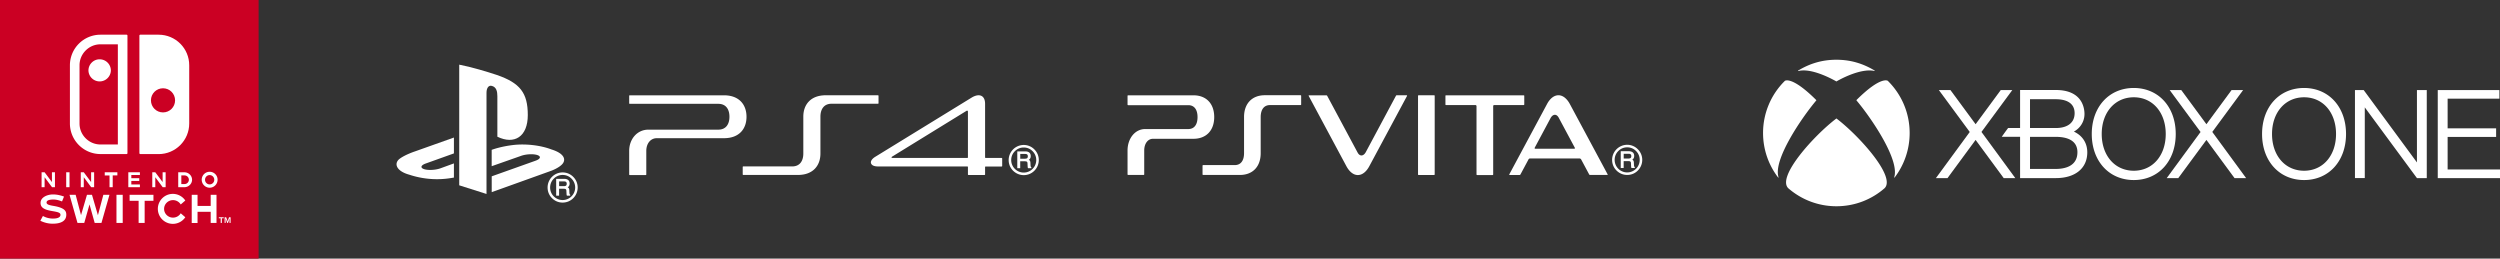 <svg id="レイヤー_1" xmlns="http://www.w3.org/2000/svg" viewBox="0 0 580 60"><rect x="0" y="0" width="580" height="60" fill="#333333" stroke="none"/><style>.st2{fill:#fff}</style><path fill="none" d="M0 0h580v60H0z"/><path fill="#cb0023" d="M0 0h60v60H0z"/><path id="XMLID_45_" class="st2" d="M20.52 16.36a2.601 2.601 0 0 0 5.2 0c0-1.44-1.17-2.6-2.6-2.6-1.43-.01-2.6 1.16-2.6 2.6z"/><path id="XMLID_38_" class="st2" d="M29.37 8.05h-6.05c-3.92 0-7.1 3.18-7.1 7.1v13.49c0 3.92 3.18 7.1 7.1 7.1h6.05a.2.2 0 0 0 .2-.2V8.25a.2.2 0 0 0-.2-.2zm-2.03 25.47h-4.02c-1.3 0-2.52-.51-3.44-1.43a4.834 4.834 0 0 1-1.43-3.44v-13.5c0-1.3.51-2.52 1.43-3.44.92-.92 2.14-1.43 3.44-1.43h4.02v23.24z"/><path id="XMLID_35_" class="st2" d="M36.81 8.05h-4.29c-.1 0-.18.08-.18.18v27.32c0 .11.09.2.2.2h4.26c3.92 0 7.1-3.18 7.1-7.1v-13.5c.01-3.92-3.17-7.1-7.09-7.1zm1.01 18.03c-1.55 0-2.8-1.25-2.8-2.8 0-1.55 1.25-2.8 2.8-2.8 1.55 0 2.8 1.25 2.8 2.8 0 1.55-1.25 2.8-2.8 2.8z"/><path id="XMLID_1_" class="st2" d="M27.02 51.72h1.45V45.2h-1.45v6.52zm21.86 0h1.35V45.2h-1.35v2.57h-3.05V45.2h-1.35v6.53h1.35v-2.6h3.05v2.59zm-16.72 0h1.4v-5.14h2.04V45.2h-5.53v1.39h2.09v5.13zm-22.8-.51c.33.17 1.43.69 2.85.69 2.08 0 3.17-.72 3.17-2.08 0-.79-.27-1.61-3.03-2.06-.94-.16-1.55-.33-1.55-.77 0-.51.68-.7 1.59-.7.85 0 1.7.32 2 .45l.46-1.13c-.33-.13-1.37-.5-2.53-.5-1.41 0-2.91.69-2.91 1.96 0 1.03.73 1.56 2.6 1.88 1.32.23 2.05.35 2.02.92-.01.31-.25.84-1.74.84-1.2 0-2.04-.43-2.33-.61l-.6 1.11zm30.74-6.23c-1.92 0-3.48 1.56-3.48 3.48a3.483 3.483 0 0 0 6.37 1.94l-1.06-.92c-.37.62-1.06 1.01-1.79 1.01-1.14 0-2.07-.91-2.07-2.03 0-1.12.93-2.03 2.07-2.03.74 0 1.42.39 1.79 1.01l1.06-.92a3.479 3.479 0 0 0-2.89-1.54zm-18.13 6.74h1.57l1.86-6.53h-1.42l-1.26 4.74-1.38-4.74h-1.16l-1.38 4.72-1.25-4.72h-1.42l1.85 6.53h1.57l1.22-4.3 1.2 4.3zm7.8-11.75v3.46h2.69v-.64h-1.99v-.81h1.84v-.63h-1.84v-.75h1.99v-.64l-2.69.01zm-14.41 3.46h.77v-3.46h-.77v3.46zm10.05 0h.74V40.7h1.08v-.73H24.3v.73h1.11v2.73zm23.23-3.58c-1.02 0-1.84.83-1.84 1.85s.83 1.85 1.84 1.85c1.02 0 1.84-.83 1.84-1.85.01-1.02-.82-1.85-1.84-1.85zm0 2.93c-.59 0-1.07-.48-1.07-1.08 0-.59.48-1.08 1.07-1.08.59 0 1.07.48 1.07 1.08.01.59-.47 1.08-1.07 1.08zm-7.29.65h1.43c.98 0 1.78-.78 1.78-1.73s-.8-1.73-1.78-1.73h-1.43v3.46zm1.47-.73h-.75v-2h.75c.55 0 1 .45 1 1s-.45 1-1 1zm-30.75.73h.68v-3.46h-.7v2.27l-1.7-2.27h-.7v3.46h.7v-2.31l1.72 2.31zm9.09 0h.68v-3.46h-.7v2.27l-1.7-2.27h-.7v3.46h.7v-2.31l1.72 2.31zm16.59 0h.68v-3.46h-.7v2.27l-1.7-2.27h-.7v3.46h.7v-2.31l1.72 2.31z"/><path class="st2" d="M51.21 50.64h-.44v-.24h1.13v.23h-.43v1.09h-.27v-1.08zM52.11 51.72V50.4h.36l.34.95.33-.95h.36v1.32h-.25v-1.06l-.36 1.06h-.18l-.36-1.06v1.06h-.24z"/><g><path class="st2" d="M374.6 37.09c0-.77.3-1.51.85-2.05.55-.56 1.28-.86 2.06-.86s1.51.3 2.05.86c.56.55.85 1.28.85 2.05a2.904 2.904 0 0 1-4.96 2.06c-.55-.55-.85-1.28-.85-2.06zm2.91 3.5c.93 0 1.82-.36 2.47-1.03.66-.66 1.02-1.54 1.02-2.47 0-.93-.36-1.8-1.02-2.46a3.45 3.45 0 0 0-2.47-1.04 3.51 3.51 0 0 0-3.5 3.5c0 .94.36 1.82 1.02 2.47.67.67 1.54 1.03 2.48 1.03"/><path class="st2" d="M378.46 36.21c0 .22-.06.36-.17.45-.12.08-.29.12-.51.12h-1.08v-1.1h1.15c.15 0 .28.02.38.07.15.08.23.23.23.46zm.77 2.51c-.05-.02-.09-.08-.12-.17 0-.06-.02-.16-.03-.3l-.02-.5c-.01-.24-.05-.4-.14-.52a.71.71 0 0 0-.23-.19c.12-.08.22-.17.29-.29.11-.15.15-.35.15-.59 0-.46-.19-.78-.57-.95-.2-.09-.44-.13-.74-.13h-1.81v3.9H376.69v-1.6h1.06c.19 0 .34.03.42.06.13.07.21.2.21.42l.03.62c.01.14.02.25.02.3.01.06.03.11.05.15l.03.05h.76V38.75l-.04-.03M261.59 34.93v5.52c0 .07.06.14.14.14h3.59c.08 0 .14-.06.14-.14v-5.52c0-1.61.84-2.73 2.03-2.73h9.38c2.98 0 4.83-1.93 4.83-5.04 0-3.12-1.85-5.05-4.83-5.05h-15.14c-.08 0-.14.06-.14.14v2.01c0 .07.06.14.14.14h13.96c1.36 0 2.14 1.01 2.14 2.77s-.78 2.77-2.14 2.77h-9.98c-2.34-.02-4.12 2.14-4.12 4.99M294.63 24.38h7.1c.08 0 .14-.06.14-.14v-2.01c0-.07-.06-.14-.14-.14h-8.28c-2.98 0-4.83 1.94-4.83 5.05v8.39c0 1.76-.78 2.77-2.15 2.77h-7.34c-.08 0-.14.06-.14.14v2.01c0 .08.06.14.14.14h8.52c2.98 0 4.83-1.93 4.83-5.05v-8.39c.01-1.76.79-2.77 2.15-2.77M328.98 40.46c0 .07.06.14.14.14h3.59c.07 0 .14-.06.14-.14V22.24c0-.07-.06-.14-.14-.14h-3.59c-.07 0-.14.06-.14.14v18.22zM317.68 38.56l8.75-16.3c.04-.08 0-.16-.09-.16h-2.28c-.08 0-.17.05-.2.12l-6.99 13.06c-.52.97-1.38 1.08-1.9.12l-7.06-13.17a.254.254 0 0 0-.2-.12h-4c-.1 0-.13.08-.08.17l8.74 16.29c.5.93 1.11 1.54 1.75 1.84 1.03.47 2.14.12 3.04-1.04.19-.25.36-.51.52-.81M353.49 22.11h-18.01c-.08 0-.14.06-.14.14v1.99c0 .07.06.14.14.14h6.83c.13 0 .24.11.24.24v15.85c0 .08.06.14.14.14h3.59c.08 0 .14-.06.14-.14V24.61c0-.13.11-.24.24-.24h6.83c.08 0 .14-.06.14-.14v-1.99c0-.07-.06-.13-.14-.13M372.96 40.43l-8.75-16.29c-.5-.93-1.11-1.54-1.75-1.84-1.03-.47-2.14-.12-3.04 1.04-.18.23-.35.5-.51.8l-8.75 16.3c-.04.08 0 .16.09.16h2.29c.08 0 .16-.05.2-.12l1.87-3.49v-.01c.06-.12.23-.22.36-.22h11.49c.13 0 .28.09.35.2l.01.02 1.87 3.49c.04.07.13.12.2.12h4c.09.01.12-.07.07-.16m-7.75-5.92h-9c-.15 0-.22-.11-.15-.25l3.66-6.84c.52-.97 1.38-1.08 1.9-.12l3.74 6.98c.06.13-.01.23-.15.23"/></g><g><path class="st2" d="M106.54 15v27.99l6.33 2.01V21.52c0-1.1.49-1.83 1.28-1.58 1.03.29 1.24 1.3 1.24 2.4v9.38c3.95 1.91 7.06 0 7.06-5.03 0-5.16-1.82-7.45-7.18-9.3-2.12-.71-6.04-1.89-8.73-2.39z"/><path class="st2" d="M114.07 40.91l10.19-3.63c1.16-.41 1.33-1 .39-1.31-.94-.31-2.64-.22-3.79.2l-6.79 2.39v-3.8l.39-.13s1.96-.69 4.72-1c2.76-.3 6.14.04 8.79 1.05 2.99.94 3.32 2.34 2.57 3.29-.76.96-2.62 1.64-2.62 1.64l-13.84 4.97v-3.67zM94.92 40.52c-3.07-.86-3.58-2.66-2.18-3.7 1.3-.96 3.49-1.68 3.49-1.68l9.08-3.23v3.68l-6.53 2.34c-1.16.41-1.33 1-.39 1.31.94.31 2.64.22 3.79-.19l3.13-1.14v3.29c-.2.03-.42.07-.62.1-3.14.52-6.48.31-9.77-.78M127.63 43.5c0-.77.3-1.51.85-2.05a2.84 2.84 0 0 1 2.06-.86c.78 0 1.51.3 2.05.86.55.55.85 1.28.85 2.05a2.91 2.91 0 0 1-2.9 2.91c-.78 0-1.51-.3-2.06-.85-.56-.55-.85-1.28-.85-2.06zm2.9 3.5c.93 0 1.82-.36 2.47-1.03.66-.66 1.02-1.54 1.02-2.47 0-.93-.36-1.8-1.02-2.46a3.45 3.45 0 0 0-2.47-1.04c-1.93 0-3.49 1.58-3.49 3.5 0 .94.36 1.82 1.02 2.47.66.67 1.53 1.03 2.47 1.03"/><path class="st2" d="M131.48 42.62c0 .22-.06.36-.17.45-.12.08-.29.12-.51.12h-1.08v-1.1h1.15c.15 0 .28.02.38.07.15.08.23.23.23.46zm.77 2.51c-.05-.02-.09-.08-.12-.17-.01-.06-.02-.16-.03-.3l-.02-.5c-.01-.24-.05-.4-.14-.52a.71.71 0 0 0-.23-.19c.12-.08.22-.17.29-.29.11-.16.15-.35.15-.59 0-.46-.19-.78-.57-.95-.2-.09-.44-.13-.74-.13h-1.81v3.9H129.71v-1.6h1.06c.19 0 .34.03.42.06.13.07.21.2.21.42l.03.62c.01.14.02.25.02.3.01.06.03.11.05.15l.03.05h.76V45.17l-.04-.04"/></g><g><path class="st2" d="M203.68 22.1h-12.09c-3.51 0-5.22 2.16-5.22 4.97v8.55c0 1.74-.83 2.99-2.57 2.99h-11.36c-.07 0-.13.06-.13.13v1.72c0 .07.06.13.13.13h12.67c3.51 0 5.23-2.16 5.23-4.97v-8.55c0-1.74.83-3 2.57-3h10.78c.07 0 .13-.06.13-.13v-1.72a.15.15 0 0 0-.14-.12M167.97 22.11H146.1c-.07 0-.13.06-.13.13v1.72c0 .07.06.13.13.13h20.56c1.74 0 2.57 1.25 2.57 3 0 1.74-.83 2.99-2.57 2.99H150.4c-2.52 0-4.43 2.12-4.43 4.94v5.46c0 .07.06.13.13.13h3.71c.07 0 .13-.06.13-.13v-5.46c0-1.74 1-2.96 2.44-2.96h15.59c3.51 0 5.22-2.15 5.22-4.97s-1.72-4.98-5.22-4.98M232.38 36.64h-3.71c-.07 0-.13-.06-.13-.13V24.07c0-1.91-1.32-2.54-3.18-1.39l-22.29 13.69c-.88.54-1.17 1.15-.96 1.59.18.39.66.66 1.63.66h20.7c.06.01.1.05.12.1v1.75c0 .07.06.13.13.13h3.72c.07 0 .13-.06.13-.13v-1.71c0-.07.06-.13.13-.13h3.71c.07 0 .13-.06.13-.13v-1.72c0-.08-.06-.14-.13-.14m-7.82-.13c0 .07-.06.13-.13.13h-17.35c-.14 0-.22-.04-.24-.09-.02-.08.02-.14.13-.21l17.27-10.63c.12-.07.32-.06.32.18v10.62zM234.6 37.13c0-.77.3-1.51.85-2.05.55-.56 1.28-.86 2.06-.86s1.51.3 2.05.86c.55.55.85 1.28.85 2.05a2.904 2.904 0 1 1-5.81 0zm2.91 3.5c.93 0 1.82-.36 2.47-1.03.66-.66 1.02-1.54 1.02-2.47 0-.93-.36-1.8-1.02-2.46a3.45 3.45 0 0 0-2.47-1.04 3.51 3.51 0 0 0-3.5 3.5c0 .94.36 1.82 1.02 2.47.67.66 1.54 1.03 2.48 1.03"/><path class="st2" d="M238.46 36.25c0 .22-.06.36-.17.45-.12.08-.29.12-.51.12h-1.08v-1.1h1.15c.15 0 .28.02.38.07.15.08.23.23.23.46zm.77 2.51c-.05-.02-.09-.08-.12-.17 0-.06-.02-.16-.03-.3l-.02-.5c-.01-.24-.05-.4-.14-.52a.71.71 0 0 0-.23-.19c.12-.08.22-.17.29-.29.11-.15.15-.35.15-.59 0-.46-.19-.78-.57-.95-.2-.09-.44-.13-.74-.13h-1.81v3.9H236.69v-1.6h1.06c.19 0 .34.03.42.06.13.07.21.2.21.42l.03.62c.01.14.02.25.02.3.01.06.03.11.05.15l.03.05h.76V38.8l-.04-.04"/></g><g><path class="st2" d="M518.41 41.32l-6.52-8.86-6.53 8.86h-2.68l7.85-10.7-7.17-9.73h2.69l5.84 7.93 5.84-7.93h2.68l-7.16 9.72 7.85 10.71zM464.86 41.32l-6.52-8.86-6.52 8.86h-2.69l7.85-10.7-7.17-9.73h2.69l5.84 7.93 5.84-7.93h2.68l-7.16 9.72 7.85 10.71z"/><path class="st2" d="M484.25 35.35c0 3.68-2.79 5.97-7.29 5.97h-8.3v-9.58h-4.25c.31-.46 1.12-1.58 1.48-2.05h2.77v-8.81h8.3c6.16 0 6.64 4.25 6.64 5.56 0 1.76-.97 3.28-2.46 4.09.45.21.91.49 1.34.85 1.16 1 1.77 2.37 1.77 3.97m-13.29-5.65h6c2.76 0 4.35-1.28 4.35-3.43 0-2.84-2.72-3.25-4.35-3.25h-6v6.68zm11 5.61c0-2.93-2.72-3.56-5-3.56h-6v7.44h6c1.87 0 5-.51 5-3.88M504.77 31.09c0 6.29-4 10.68-9.73 10.68-5.74 0-9.75-4.39-9.75-10.68s4.01-10.68 9.75-10.68c5.74.01 9.73 4.4 9.73 10.68m-2.32 0c0-5.02-3.05-8.52-7.41-8.52-4.37 0-7.44 3.5-7.44 8.52s3.06 8.52 7.44 8.52c4.36 0 7.41-3.5 7.41-8.52M560.73 20.89v16.79L548.38 20.9l-2.03-.01v20.42h2.28v-16.4l12.1 16.41h2.28V20.89zM544.28 31.09c0 6.29-4 10.68-9.73 10.68-5.74 0-9.75-4.39-9.75-10.68s4.01-10.68 9.75-10.68c5.73.01 9.73 4.4 9.73 10.68m-2.32 0c0-5.02-3.05-8.52-7.41-8.52-4.37 0-7.44 3.5-7.44 8.52s3.06 8.52 7.44 8.52c4.36 0 7.41-3.5 7.41-8.52M567.85 39.32v-7.55h11.25v-2h-11.25v-6.88h12.01v-2h-14.3v20.43H580v-2zM414.11 18.75c-.01.01-.02.01-.02.01a16.949 16.949 0 0 0-5.06 12.1c0 3.87 1.3 7.44 3.48 10.3.02.03.06.05.09.03.03-.02.03-.06.02-.09-1.3-4.01 5.33-13.72 8.75-17.79.01-.01.02-.03.02-.05 0-.02-.01-.04-.03-.06-5.76-5.73-7.29-4.42-7.28-4.44M437.97 18.75c.01.01.02.01.01.01 3.12 3.08 5.06 7.36 5.06 12.1 0 3.87-1.3 7.44-3.47 10.3-.02.03-.06.05-.09.03-.03-.02-.03-.06-.02-.09 1.3-4.01-5.32-13.73-8.75-17.8a.076.076 0 0 1-.02-.05c0-.02.01-.04.03-.06 5.76-5.73 7.29-4.41 7.27-4.43M426.04 13.86c3.43 0 6.25.94 8.86 2.49.03.02.04.05.03.08-.01.03-.05.04-.08.03-3.29-.71-8.29 2.13-8.77 2.42-.01.01-.02.01-.03.01-.01 0-.03-.01-.04-.01-1.25-.72-5.88-3.15-8.79-2.4-.03.01-.07 0-.08-.03-.01-.03 0-.07.03-.08 2.59-1.57 5.45-2.51 8.87-2.51M426.04 27.49c.02 0 .04.02.06.03 5.09 3.87 13.79 13.43 11.14 16.13-2.99 2.62-6.9 4.2-11.19 4.2-4.29 0-8.2-1.59-11.19-4.2-2.65-2.7 6.05-12.27 11.14-16.13 0-.01.02-.03.04-.03"/></g></svg>